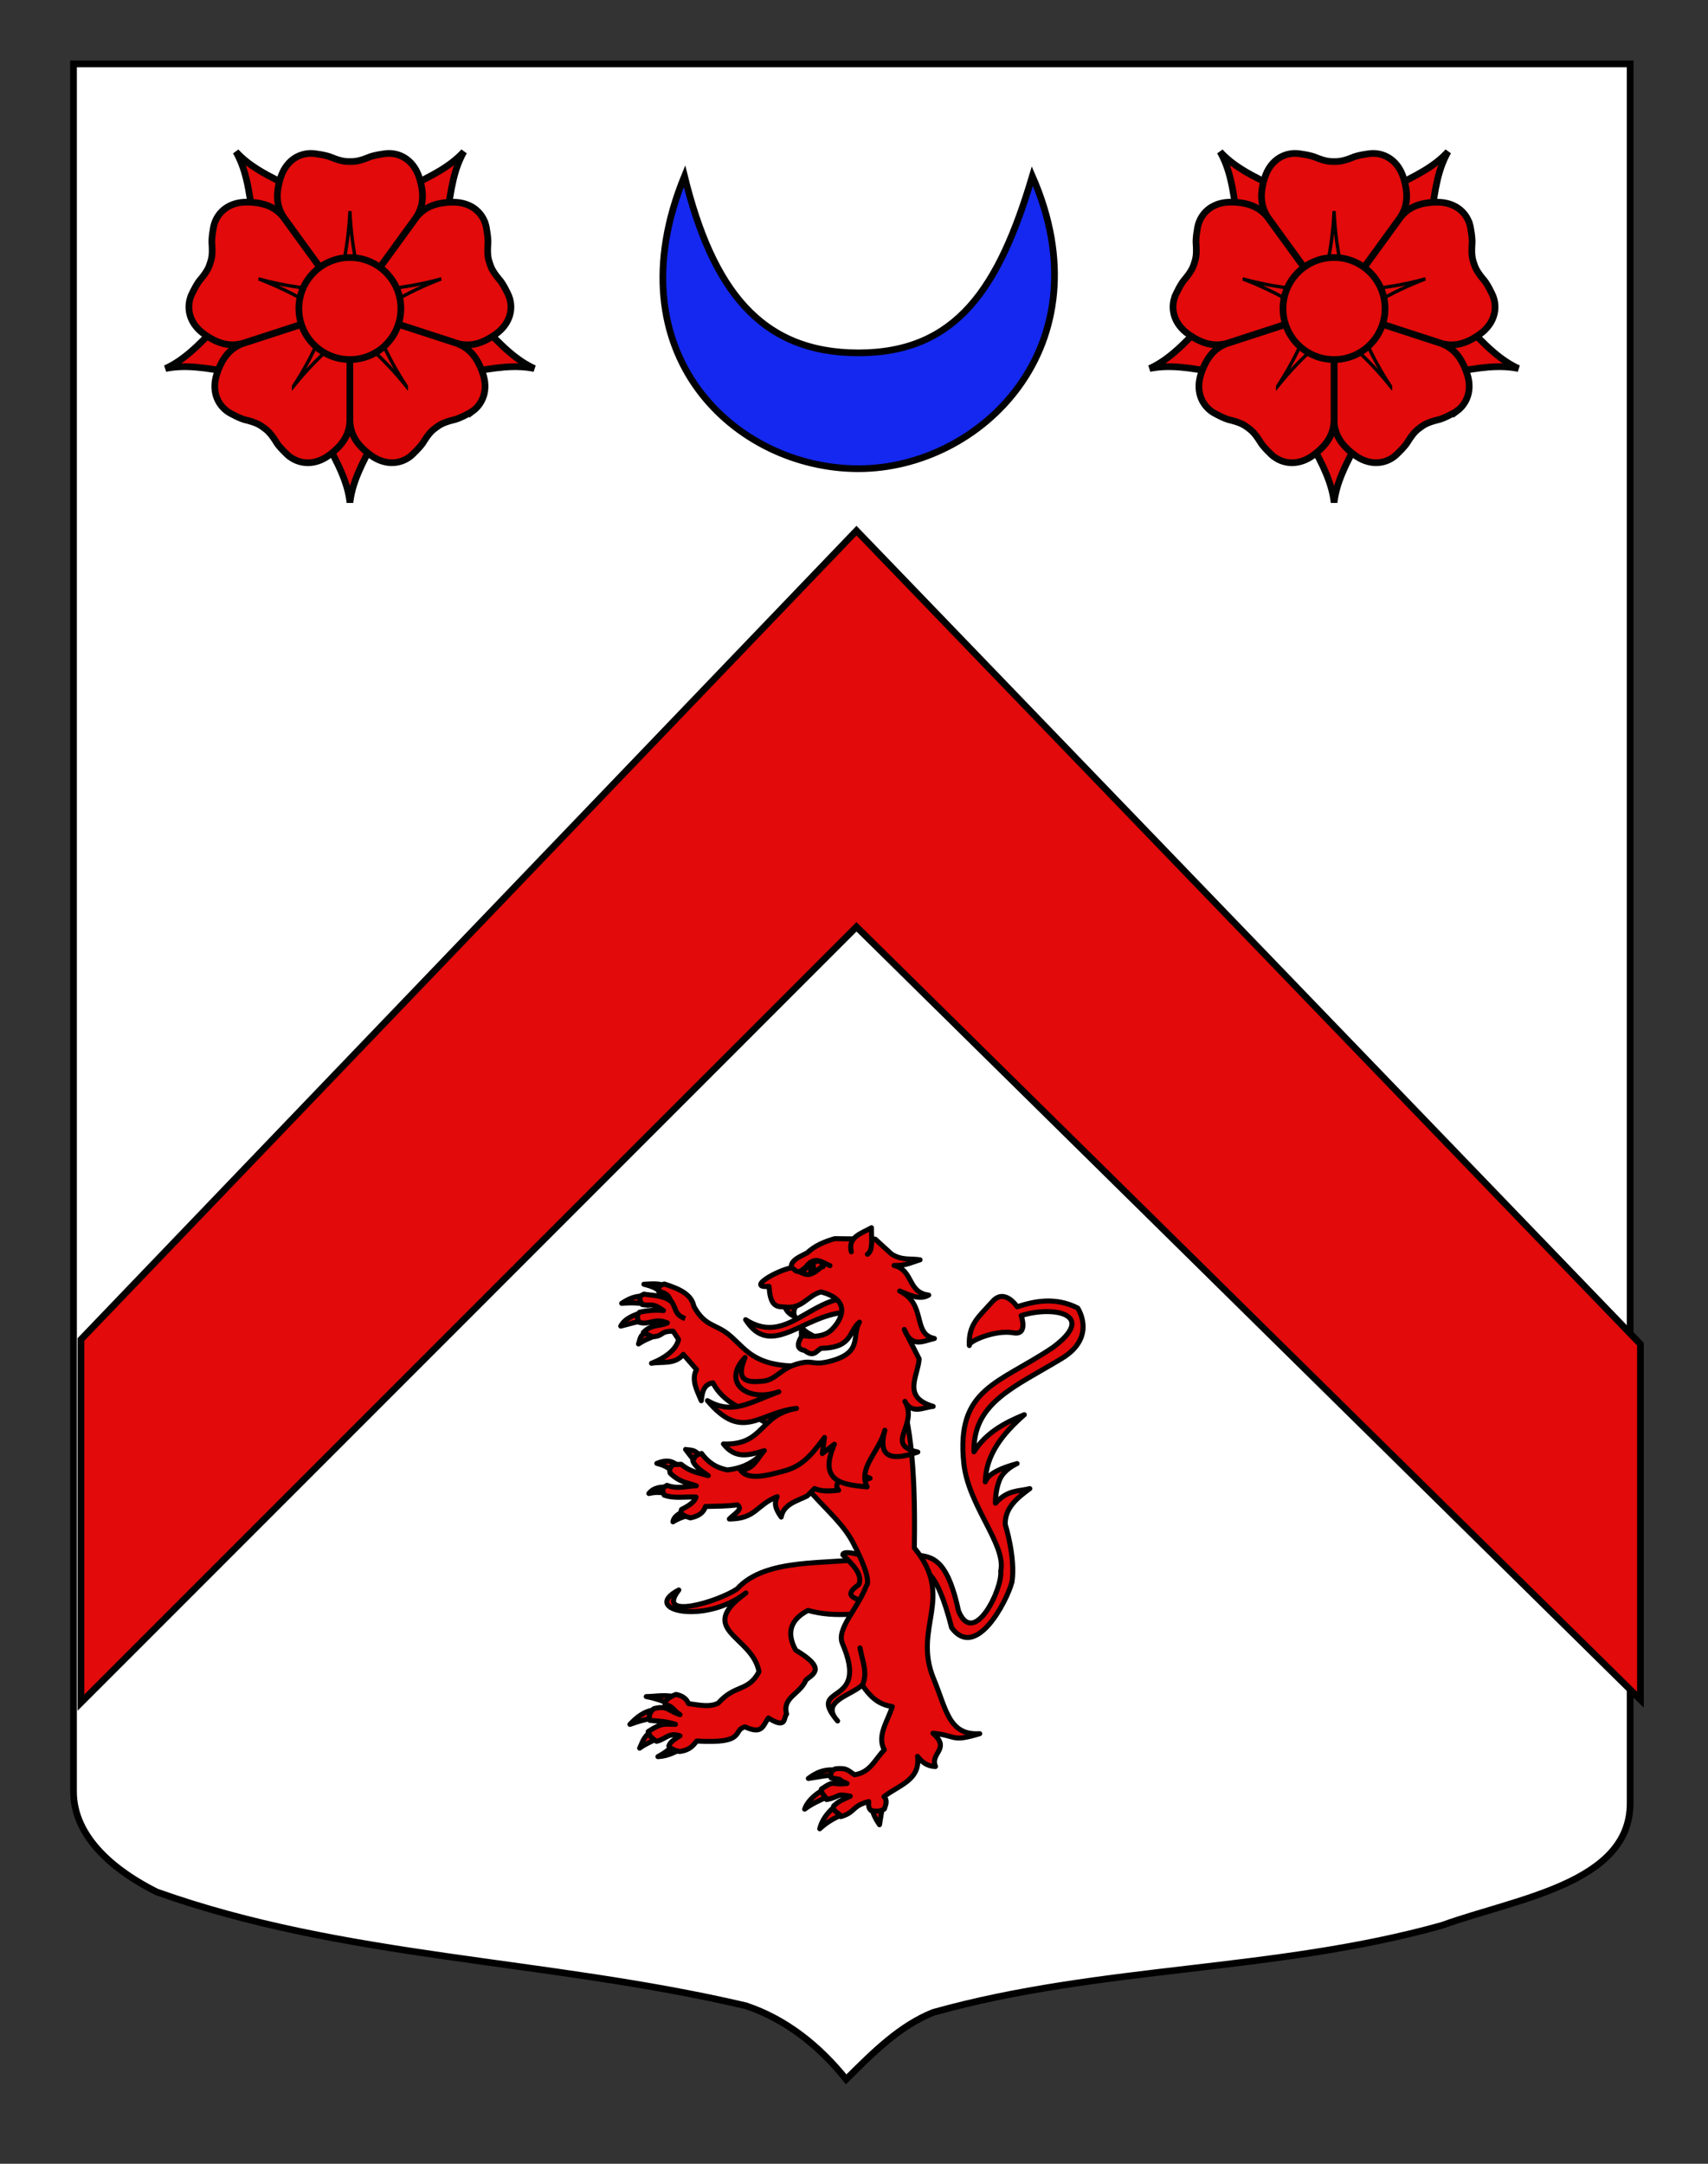 <?xml version="1.0" encoding="UTF-8"?>
<svg id="Fond_xA0_ecu" xmlns="http://www.w3.org/2000/svg" version="1.1" viewBox="0 0 255.12 323.15">
  <rect x="0" y="0" width="255.12" height="323.15" fill="#333333" stroke="none"/>
  <!-- Generator: Adobe Illustrator 29.8.2, SVG Export Plug-In . SVG Version: 2.1.1 Build 3)  -->
  <defs>
    <style>
      .st0, .st1, .st2, .st3, .st4, .st5 {
        stroke: #000;
      }

      .st0, .st1, .st3, .st6, .st7, .st5 {
        fill: #e20a0a;
      }

      .st0, .st1, .st5 {
        stroke-width: .75px;
      }

      .st1 {
        stroke-miterlimit: 4;
      }

      .st2 {
        fill: #fff;
      }

      .st6, .st7 {
        stroke: #010202;
      }

      .st7 {
        stroke-width: .5px;
      }

      .st4 {
        fill: #1428f0;
        stroke-miterlimit: 10;
      }

      .st5 {
        stroke-linecap: round;
        stroke-linejoin: round;
      }
    </style>
  </defs>
  <path class="st2" d="M10.99,9.55h232.5v259.75c0,12.04-17.1,14.25-28.1,18.25-25,7-51,6-76,13-5,2-9,6-13,10-4-5-9-9-15-11-30-7-60-7-88-17-6-3-12.41-8-12.41-15,0-23.54,0-121.62,0-258Z"/>
  <g id="Rose">
    <path id="Epine_5" class="st6" d="M43.87,46.89l-11.1,1.36c-3.31,3.64-5.54,5.65-8.05,6.79,2.7-.56,5.69-.25,10.5.75l9.78-5.42-1.13-3.48Z"/>
    <path id="Epine_4" class="st6" d="M48.91,38.35l-4.73-10.13c-4.48-2.02-7.08-3.52-8.94-5.56,1.37,2.4,1.99,5.33,2.53,10.22l8.18,7.62,2.96-2.15Z"/>
    <path id="Epine_3" class="st6" d="M58.58,40.5l8.18-7.63c.54-4.89,1.16-7.82,2.53-10.22-1.86,2.04-4.46,3.54-8.94,5.56l-4.73,10.14,2.96,2.15Z"/>
    <path id="Epine_2" class="st6" d="M59.53,50.37l9.78,5.42c4.81-1,7.8-1.31,10.5-.75-2.51-1.14-4.75-3.15-8.05-6.79l-11.1-1.36-1.13,3.48Z"/>
    <path id="Epine_1" class="st6" d="M50.44,54.32l-2.13,10.98c2.44,4.27,3.66,7.01,3.96,9.76.31-2.74,1.52-5.49,3.96-9.76l-2.14-10.98h-3.66Z"/>
    <path id="Petale_5" class="st6" d="M72.51,33.42c-.61-1.88-2.34-3.25-4.89-3.22-2.55.03-4.25.74-5.5,2.33l-9.86,13.56,15.95,5.18c1.94.55,3.73.13,5.81-1.35,2.08-1.48,2.68-3.6,2.07-5.48-.19-.58-1.04-2.23-1.52-2.71-1.05-1.26-1.24-1.84-1.43-2.42-.19-.58-.38-1.16-.27-2.8.1-.67-.18-2.51-.36-3.09Z"/>
    <path id="Petale_4" class="st6" d="M70.57,61.43c1.6-1.17,2.37-3.23,1.55-5.65-.82-2.42-2.01-3.81-3.91-4.51l-15.95-5.19v16.77c.08,2.02,1.03,3.59,3.08,5.11s4.25,1.44,5.85.27c.49-.36,1.79-1.68,2.11-2.29.87-1.39,1.37-1.75,1.86-2.11.49-.36.99-.72,2.58-1.12.67-.11,2.33-.94,2.83-1.3Z"/>
    <path id="Petale_3" class="st6" d="M43.33,68.24c1.6,1.16,3.8,1.25,5.85-.27,2.05-1.52,3-3.09,3.08-5.11v-16.77s-15.94,5.19-15.94,5.19c-1.9.69-3.09,2.08-3.91,4.51s-.05,4.48,1.55,5.65c.49.36,2.15,1.19,2.83,1.3,1.59.4,2.09.76,2.58,1.12s.99.72,1.86,2.11c.31.61,1.62,1.93,2.11,2.29Z"/>
    <path id="Petale_2" class="st6" d="M28.44,44.43c-.61,1.88-.02,4,2.07,5.48,2.08,1.48,3.87,1.9,5.81,1.35l15.95-5.18-9.86-13.56c-1.25-1.59-2.94-2.3-5.5-2.33-2.55-.03-4.28,1.33-4.89,3.22-.19.58-.46,2.41-.36,3.09.11,1.64-.08,2.22-.27,2.8-.19.58-.38,1.16-1.43,2.42-.48.49-1.33,2.13-1.52,2.71Z"/>
    <path id="Petale_1" class="st6" d="M46.47,22.91c-1.98,0-3.81,1.22-4.57,3.66-.76,2.44-.61,4.27.52,5.95l9.85,13.57,9.85-13.57c1.13-1.68,1.28-3.51.52-5.95-.76-2.44-2.59-3.66-4.57-3.66-.61,0-2.44.31-3.05.61-1.52.61-2.13.61-2.74.61s-1.22,0-2.74-.61c-.61-.3-2.44-.61-3.05-.61Z"/>
    <path id="Pointe_5" class="st7" d="M65.89,41.66c-5.89,1.6-9.75,1.57-12.84,1.93l1.32,4.06c2.71-1.52,5.81-3.81,11.52-5.99Z"/>
    <path id="Pointe_4" class="st7" d="M60.69,57.68c-3.34-5.11-4.5-8.79-5.8-11.62l-3.45,2.51c2.29,2.11,5.42,4.35,9.25,9.11Z"/>
    <path id="Pointe_3" class="st7" d="M43.84,57.68c3.83-4.75,6.97-7,9.25-9.11l-3.45-2.51c-1.3,2.83-2.46,6.5-5.8,11.62Z"/>
    <path id="Pointe_2" class="st7" d="M38.64,41.66c5.71,2.17,8.81,4.47,11.52,5.99l1.32-4.06c-3.09-.36-6.94-.33-12.84-1.93Z"/>
    <path id="Pointe_1" class="st7" d="M52.26,31.76c-.31,6.1-1.52,9.76-2.13,12.81h4.27c-.61-3.05-1.83-6.71-2.13-12.81Z"/>
    <circle id="Coeur" class="st6" cx="52.26" cy="46.08" r="7.62"/>
  </g>
  <g id="Rose1" data-name="Rose">
    <path id="Epine_51" data-name="Epine_5" class="st6" d="M190.87,46.89l-11.1,1.36c-3.31,3.64-5.54,5.65-8.05,6.79,2.7-.56,5.69-.25,10.5.75l9.78-5.42-1.13-3.48Z"/>
    <path id="Epine_41" data-name="Epine_4" class="st6" d="M195.91,38.35l-4.73-10.13c-4.48-2.02-7.08-3.52-8.94-5.56,1.37,2.4,1.99,5.33,2.53,10.22l8.18,7.62,2.96-2.15Z"/>
    <path id="Epine_31" data-name="Epine_3" class="st6" d="M205.58,40.5l8.18-7.63c.54-4.89,1.16-7.82,2.53-10.22-1.86,2.04-4.46,3.54-8.94,5.56l-4.73,10.14,2.96,2.15Z"/>
    <path id="Epine_21" data-name="Epine_2" class="st6" d="M206.53,50.37l9.78,5.42c4.81-1,7.8-1.31,10.5-.75-2.51-1.14-4.75-3.15-8.05-6.79l-11.1-1.36-1.13,3.48Z"/>
    <path id="Epine_11" data-name="Epine_1" class="st6" d="M197.44,54.32l-2.13,10.98c2.44,4.27,3.66,7.01,3.96,9.76.31-2.74,1.52-5.49,3.96-9.76l-2.14-10.98h-3.66Z"/>
    <path id="Petale_51" data-name="Petale_5" class="st6" d="M219.51,33.42c-.61-1.88-2.34-3.25-4.89-3.22-2.55.03-4.25.74-5.5,2.33l-9.86,13.56,15.95,5.18c1.94.55,3.73.13,5.81-1.35,2.08-1.48,2.68-3.6,2.07-5.48-.19-.58-1.04-2.23-1.52-2.71-1.05-1.26-1.24-1.84-1.43-2.42-.19-.58-.38-1.16-.27-2.8.1-.67-.18-2.51-.36-3.09Z"/>
    <path id="Petale_41" data-name="Petale_4" class="st6" d="M217.57,61.43c1.6-1.17,2.37-3.23,1.55-5.65-.82-2.42-2.01-3.81-3.91-4.51l-15.95-5.19v16.77c.08,2.02,1.03,3.59,3.08,5.11s4.25,1.44,5.85.27c.49-.36,1.79-1.68,2.11-2.29.87-1.39,1.37-1.75,1.86-2.11.49-.36.99-.72,2.58-1.12.67-.11,2.33-.94,2.83-1.3Z"/>
    <path id="Petale_31" data-name="Petale_3" class="st6" d="M190.33,68.24c1.6,1.16,3.8,1.25,5.85-.27,2.05-1.52,3-3.09,3.08-5.11v-16.77s-15.94,5.19-15.94,5.19c-1.9.69-3.09,2.08-3.91,4.51s-.05,4.48,1.55,5.65c.49.36,2.15,1.19,2.83,1.3,1.59.4,2.09.76,2.58,1.12s.99.72,1.86,2.11c.31.61,1.62,1.93,2.11,2.29Z"/>
    <path id="Petale_21" data-name="Petale_2" class="st6" d="M175.44,44.43c-.61,1.88-.02,4,2.07,5.48,2.08,1.48,3.87,1.9,5.81,1.35l15.95-5.18-9.86-13.56c-1.25-1.59-2.94-2.3-5.5-2.33-2.55-.03-4.28,1.33-4.89,3.22-.19.58-.46,2.41-.36,3.09.11,1.64-.08,2.22-.27,2.8-.19.58-.38,1.16-1.43,2.42-.48.49-1.33,2.13-1.52,2.71Z"/>
    <path id="Petale_11" data-name="Petale_1" class="st6" d="M193.47,22.91c-1.98,0-3.81,1.22-4.57,3.66-.76,2.44-.61,4.27.52,5.95l9.85,13.57,9.85-13.57c1.13-1.68,1.28-3.51.52-5.95-.76-2.44-2.59-3.66-4.57-3.66-.61,0-2.44.31-3.05.61-1.52.61-2.13.61-2.74.61s-1.22,0-2.74-.61c-.61-.3-2.44-.61-3.05-.61Z"/>
    <path id="Pointe_51" data-name="Pointe_5" class="st7" d="M212.89,41.66c-5.89,1.6-9.75,1.57-12.84,1.93l1.32,4.06c2.71-1.52,5.81-3.81,11.52-5.99Z"/>
    <path id="Pointe_41" data-name="Pointe_4" class="st7" d="M207.69,57.68c-3.34-5.11-4.5-8.79-5.8-11.62l-3.45,2.51c2.29,2.11,5.42,4.35,9.25,9.11Z"/>
    <path id="Pointe_31" data-name="Pointe_3" class="st7" d="M190.84,57.68c3.83-4.75,6.97-7,9.25-9.11l-3.45-2.51c-1.3,2.83-2.46,6.5-5.8,11.62Z"/>
    <path id="Pointe_21" data-name="Pointe_2" class="st7" d="M185.64,41.66c5.71,2.17,8.81,4.47,11.52,5.99l1.32-4.06c-3.09-.36-6.94-.33-12.84-1.93Z"/>
    <path id="Pointe_11" data-name="Pointe_1" class="st7" d="M199.26,31.76c-.31,6.1-1.52,9.76-2.13,12.81h4.27c-.61-3.05-1.83-6.71-2.13-12.81Z"/>
    <circle id="Coeur1" data-name="Coeur" class="st6" cx="199.26" cy="46.08" r="7.62"/>
  </g>
  <g id="Lion">
    <path id="Queue" class="st5" d="M137.47,234.66c.4-.06,2.31-.85,4.68,8.45,3.63,4.89,8.24-3.94,9.01-6.86.54-3.68-1.01-8.57-1.01-8.57-.08-2.44,1.73-3.93,3.67-5.36-1.68.43-3.29.14-5.13,2.18,0,0-.07-1.71.58-3.4.65-1.69,2.65-2.52,2.65-2.52-2.29.65-4.25,1.42-4.75,2.73.09-4.07,2.6-7.19,5.83-10.03-3.03,1.23-5.8,2.78-7.52,5.54-.15-7.34,6-9.64,13.1-13.93,5.33-3.22,2.39-7.54,2.39-7.54-3.29-1.67-6.4-1.05-9.04-.19,0,0-1.84-2.83-3.66-.81-2.1,2.34-3.64,3.44-3.48,6.6-.28-.57,3.81-2.4,6.59-1.9,2.24.4,1.15-2.57,1.15-2.57,4.84-1.53,11.44-.21,4.73,4.76-8.06,5.44-14.48,6.03-13.3,17.28.67,6.38,6.37,12.18,5.52,16.11.28,2.7-4.02,11.49-6.3,5.98-1.54-7.1-3.46-8.07-5.89-8.32l.19,2.36Z"/>
    <g id="Griffes_ant_droit">
      <path id="path3249" class="st5" d="M96.03,196.01c-1.07.25-2.7.85-3.31,2.04,1.4-.37,2.51-.68,3.5-.84l-.19-1.2Z"/>
      <path id="path3247" class="st5" d="M96.37,193.47c-1.09.18-1.84.06-3.51,1.18,1.45-.13,2.98-.09,3.9.26l-.39-1.44Z"/>
      <path id="path3245" class="st5" d="M99.42,192.09c-.98-.5-2.13-.33-3.24-.29,1.48.37,1.88.67,2.68,1.23l.56-.94Z"/>
      <path id="path4220" class="st5" d="M96.95,198.92c-1.42.43-1.22.74-1.58,1.8,1.36-.92,2.19-.93,2.76-1.5l-1.18-.3Z"/>
    </g>
    <path id="Ant_droit" class="st5" d="M103.64,195.09c1.64,3.03,3.23,2.61,5.2,4.22,2.57,2.11,3.64,4.71,10.41,4.71l-1.85,10.16-5.35-3.02c-1.08-.84-4.01-1.66-5.56-4.63-1.32.17-1.62,1.33-1.74,2.67-.64-1.56-1.55-3.13-.71-4.66l-1.98-2.27c-1.24,1.56-3.12,1.05-4.75,1.33,2.1-.8,3.77-2.12,4.04-3.57l-.81-1.22c-2.05,0-1.3.71-3.07.84l-1.38-.65c1.27-1.3,2.37-.84,3.6-1.43-1.95-.82-2.65.38-4.21-.09-.36-.61-.35-1.05.04-1.5,1.08-.25,2.36-.38,3.58-.25-1.72-1.23-1.73-.66-3.14-.88-.46-.73-.7-1.19.23-1.58.93.2,2.79.13,3.92,1-.15-.85-.64-1.13-1.75-1.43.22-.94-.28-.6.85-1.08,2.29.72,4.05,1.54,4.43,3.31Z"/>
    <path id="path4248" class="st0" d="M99.99,193.97c1.23,1.47.55,2.25,2.36,2.97"/>
    <g id="Griffes_post_droit">
      <path id="path3534" class="st5" d="M100.6,260.5c-.49.77-1.56,1.43-2.33,1.85,1.49-.06,2.78-.77,3.72-1.31l-1.39-.55Z"/>
      <path id="path3532" class="st5" d="M97.21,258.65c-1.08.66-1.32,1.75-1.67,2.43.91-.68,1.66-.89,2.59-1.46l-.93-.98Z"/>
      <path id="path3530" class="st5" d="M97.9,255.35c-1.69.14-2.89,1.2-3.81,2.18,1.39-.5,2.61-.86,3.93-.94.9-.43-.16-1.11-.11-1.23Z"/>
      <path id="path3528" class="st5" d="M101.1,253.54c-1.51-.54-2.98-.18-4.57-.16,1.68.31,3,.86,4.24,1.47l.33-1.32Z"/>
    </g>
    <path id="Post_droit" class="st5" d="M129.89,232.71c-6.39,1-15.49-.15-19.79,4.59-2.79,1.9-12.26,4.76-8.71.16-5.8,3.01,3.86,5.25,10.03.44-7.67,5.59.98,6.37,1.95,11.76-1.64,3.08-3.54,1.83-6.07,4.68-1.16.61-2.44.39-4.46.09-.33-.84-1.07-1.22-1.86-1.37-.81.27-1.75.86-1.63,1.53,1.23.22,1.21.87,2.22,1.49-1.79-.55-1.8-1.43-3.89-.9-.81.6-.75,1.4-.62,1.75,1.78.16,2.38.15,3.83.59-1.65.03-1.87-.34-4.07,1.08.19.73.58,1.01,1.25,1.46,1.33-.29,1.85-1.4,3.49-.82-1.54.94-1.5,1.19-1.66,1.53.3.37.8.66,1.61.81,1.45-.17,2.02-.86,2.55-1.56,7.56.44,5.25-1.62,7.22-2.12,2.62,1.2,2.64-.17,3.49-1.32,2.77,1.73,2.23-.04,2.72-.59-.67-2.53,2.01-2.94,2.9-5.1,1.21-.96,2.98-1.75-1.54-4.45-1.4-2.55-.83-4.53,1.84-5.93,4.41,1.23,7.92.21,11.88.32l-2.7-8.09Z"/>
    <path id="Sexe" class="st5" d="M125.89,232.21c1.41,1.41,2.96,2.8,2.43,4.41-1.47,1.05-2.28,2.04,1.47,2.6l1.44-3.69-2.94-3.36c-1.72-.43-2.36-.34-2.4.03Z"/>
    <g id="Griffes_post_gauche">
      <path id="path3536" class="st5" d="M124.62,264.33c-1.6-.09-2.68.38-3.88,1.28,1.85-.26,2.58-.52,3.84-.43l.04-.85Z"/>
      <path id="path3538" class="st5" d="M122.87,267.35c-1.06.61-2.27,1.61-2.68,2.84,1.08-.81,2.2-1.3,3.21-1.75l-.53-1.09Z"/>
      <path id="path3540" class="st5" d="M124.55,269.92c-1.03.87-1.81,1.99-2.11,3.2,1.09-.99,2.05-1.54,3.25-2.05l-1.14-1.15Z"/>
      <path id="path3542" class="st5" d="M130.29,270.25c.11.67.61,1.61,1.08,2.27l.39-2.4-1.47.14Z"/>
    </g>
    <path id="Corps_post_gauche" class="st5" d="M116.12,213.69c2.11,8.63,8.59,11.52,11.29,16.69,3.09,5.91,1.99,6.45,1.99,6.45-1.29,3.48-4.52,6.43-3.56,8.65,4.18,9.69-5.57,5.83-.73,11.54-2.64-2.93,1.89-3.73,3.68-5.36,1.05,1.5,2.22,2.89,4.49,3.21-.67,2.17-2.35,4.37-1.19,6.47-1.37,1.34-2.05,3.37-4.44,3.71-.95-.55-1.03-1.07-2.84-.89-.98.43-.61.98-.67,1.37,2.34.36.48.08,2.38.82-2.47.33-1.65-.65-3.83.84-.14.6.67,1.12.78,1.57,2.24-.46,1.27-.94,3.53-.5-1.22.58-1.52.58-2.49,1.47-.23.85,1.03,1.07,1.08,1.58,2.28-.69,1.57-1.58,4.17-2.25-.03.48-.08.96.34,1.33.69.14,1.34.2,2-.23.18-.62.52-1.24-.06-1.83,2.1-1.69,5.49-2.44,5.01-6.02.63.79,1.35,1.47,2.68,1.51-.86-2.04,2.33-2.57-.38-4.97,3.7.37,2.65,1.37,6.99.07-4.64.29-4.99-3.64-6.87-8.16-3.23-7.77,3.27-12.08-2.9-19.59.22-13.01-.74-19.78-2.89-25.37l-17.56,7.87Z"/>
    <path id="path3518" class="st5" d="M128.81,251.69c.86-1.9-.04-3.72-.35-5.58"/>
    <g id="Griffes_ant_gauche">
      <path id="path2264" class="st5" d="M104.42,217.35c-.6-.91-1.33-.74-2.02-.88l1.33,1.72.7-.83Z"/>
      <path id="path2266" class="st5" d="M101.52,218.96c-.93-.47-1.47-1.18-3.41-.41,1.48.38,1.9.8,2.48,1.44l.93-1.03Z"/>
      <path id="path2268" class="st5" d="M99.94,222.13c-1.1-.14-2.32,0-3.02.92.8-.18,1.61-.24,2.42-.01l.6-.9Z"/>
      <path id="path2270" class="st5" d="M102.06,225.73c-.73.39-1.45.79-1.54,1.55.86-.54,1.82-.86,2.82-1.1l-1.28-.45Z"/>
    </g>
    <path id="Ant_gauche" class="st5" d="M104.8,217.07c-1,.16-1.05.66-1.32,1.09.27.82,1.29,1.52,2.31,2.22-1.34-.39-2.67-.53-4.04-1.69l-1.16.04c-.65.45-.6.87-.49,1.28,1.43,1.4,2.63,1.42,3.9,1.89-1.45.02-2.78.55-4.37-.07-1.12.61-.48,1.01-.43,1.47,1.49.53,3.17.21,4.76.28-.16.65-.96,1.26-2.16,1.85-.34.79.54,1,1.31,1.26,1.03-.21,1.91-.6,2.27-1.7,1.63-.05,3.36-.03,4.74-.25.99.65-.53,1.4-1.18,2.12,4.03-.04,3.95-2.06,7.15-3.34-.62,1.18-.04,2.12.6,3.05.33-1.89,2.22-2.35,3.86-3.14l1.12-1.12c1.05.47,2.31.39,3.6.25-.66-.72-.07-1.48,1.08-2.27,1.71,1.02,2.72.85,3.61.48-3.72-1.2-1.05-4.88-1.15-7.48l-5.6-4.4-10.15,8.9c-.98.78-2.36,1.53-4.4,1.74-1.97-.37-3.03-1.35-3.88-2.46Z"/>
    <g id="Tete">
      <path id="Langue" class="st5" d="M125.76,193.92c-5.43.93-8.81,6.76-14.39,3.17,3.79,5.97,8.64-.77,14.99-1.1l-.6-2.07Z"/>
      <g id="Dents">
        <path id="path2476" class="st5" d="M119.79,200.24c0-.66-.2-1.1-.01-1.99.57.8,1.42,1.05,2.16,1.53"/>
        <path id="path2474" class="st5" d="M117.18,194.94c.18.8.73,1.35,1.56,1.71-.5-.98.25-1.66.67-2.42"/>
      </g>
      <path id="Contour" class="st5" d="M123.15,214.68l-.32,2.4,1.8-1.39c-2.43,5.58,1.14,6.05,4.89,6.37-1.4-2.88,1.8-5.21,2.65-8.46-.85,3.2-.05,5,4.92,3.26-5.12-1.12.17-4.02-1.93-7.57,1.08,1.99,2.75.88,4.23.75-4.73-1.37-2.26-4.52-2.1-7.09l-2.22-4.4c1.09,2.85,2.87,1.7,4.5,1.35-3.35-.68-1.12-5.12-5.19-7.09,1.48.59,2.98,1.41,4.34.61-3.22-.4-2.22-3.68-5.17-4.43,1.66.09,2.66-.49,3.88-.84-1.41-.23-2.68.13-4.25-.85l-2.45-2.24-6.05-.07c-1.5.44-2.93,1.01-4.1,2.11-1.09.6-2.49,1.06-2.39,2.24-2.33.47-6.72,3.06-3.32,2.78.16,2.43.76,3.09,2.07,3.05,2.93.48,3.54-1.64,5.69-2.23,4.83,1.27,2.92,4.41,1.52,5.72-1.52,1.42-4.32.77-4.32.77-.88,1.34-.76,2.09.35,2.25,1.37,1.11,1.76.06,2.46-.31,4.79-.1,4.06-2.51,5.74-3.91-1.25,2.02.66,4.56-4.48,5.86-2.65.67-2.39-.34-4.89.4-2.51.74-3.13,2.41-5.13,2.56-1.78.14-4.24.34-2.59-3.54-3.54,3.7.3,6.78,5.04,5.12-4.26,1.54-6.9,3.52-10.66,1.32,5.25,6.22,7.64,1.78,13.3,1.16-5.61.97-4.81,5.53-10.91,5.31,1.76,2.23,3.64,1.76,6.11,1-.91.91-1.62,2.95-3.58,2.89,1.13,1.63,4.11.81,6.69.1,2.93-.81,4.34-2.98,5.87-4.94Z"/>
      <path id="Oreille" class="st5" d="M127.16,186.95c-.56-2.24,1.51-2.73,3.01-3.59-.04,1.49.31,3.37-.61,3.96"/>
      <path id="Sourcil" class="st5" d="M118.52,189.5c.81.85,1.29.13,1.83-.24,1.3-1.82,2.44-.72,3.62-.24"/>
      <path id="Oeil" class="st5" d="M119.57,190.02c.72.33,1.14.44,1.72.17.96-.4,1.19-1.01,1.66-1.03-.09-.39-.21-.77-.87-.83-1.48.49-1.35,1-2.51,1.68Z"/>
      <ellipse id="Pupille" class="st1" cx="121.3" cy="189.43" rx=".23" ry=".73"/>
    </g>
  </g>
  <g id="Chevron">
    <polygon class="st3" points="245.03 200.75 127.93 79.25 12.09 200.05 12.09 254.28 127.93 138.42 245.03 253.85 245.03 200.75"/>
  </g>
  <path id="Croissant" class="st4" d="M128.22,52.7c14.72,0,21.04-9.78,25.98-26.39,11.06,25.26-7.62,43.69-25.98,43.69s-36.83-17.14-25.98-43.69c4.14,16.78,11.26,26.39,25.98,26.39Z"/>
</svg>